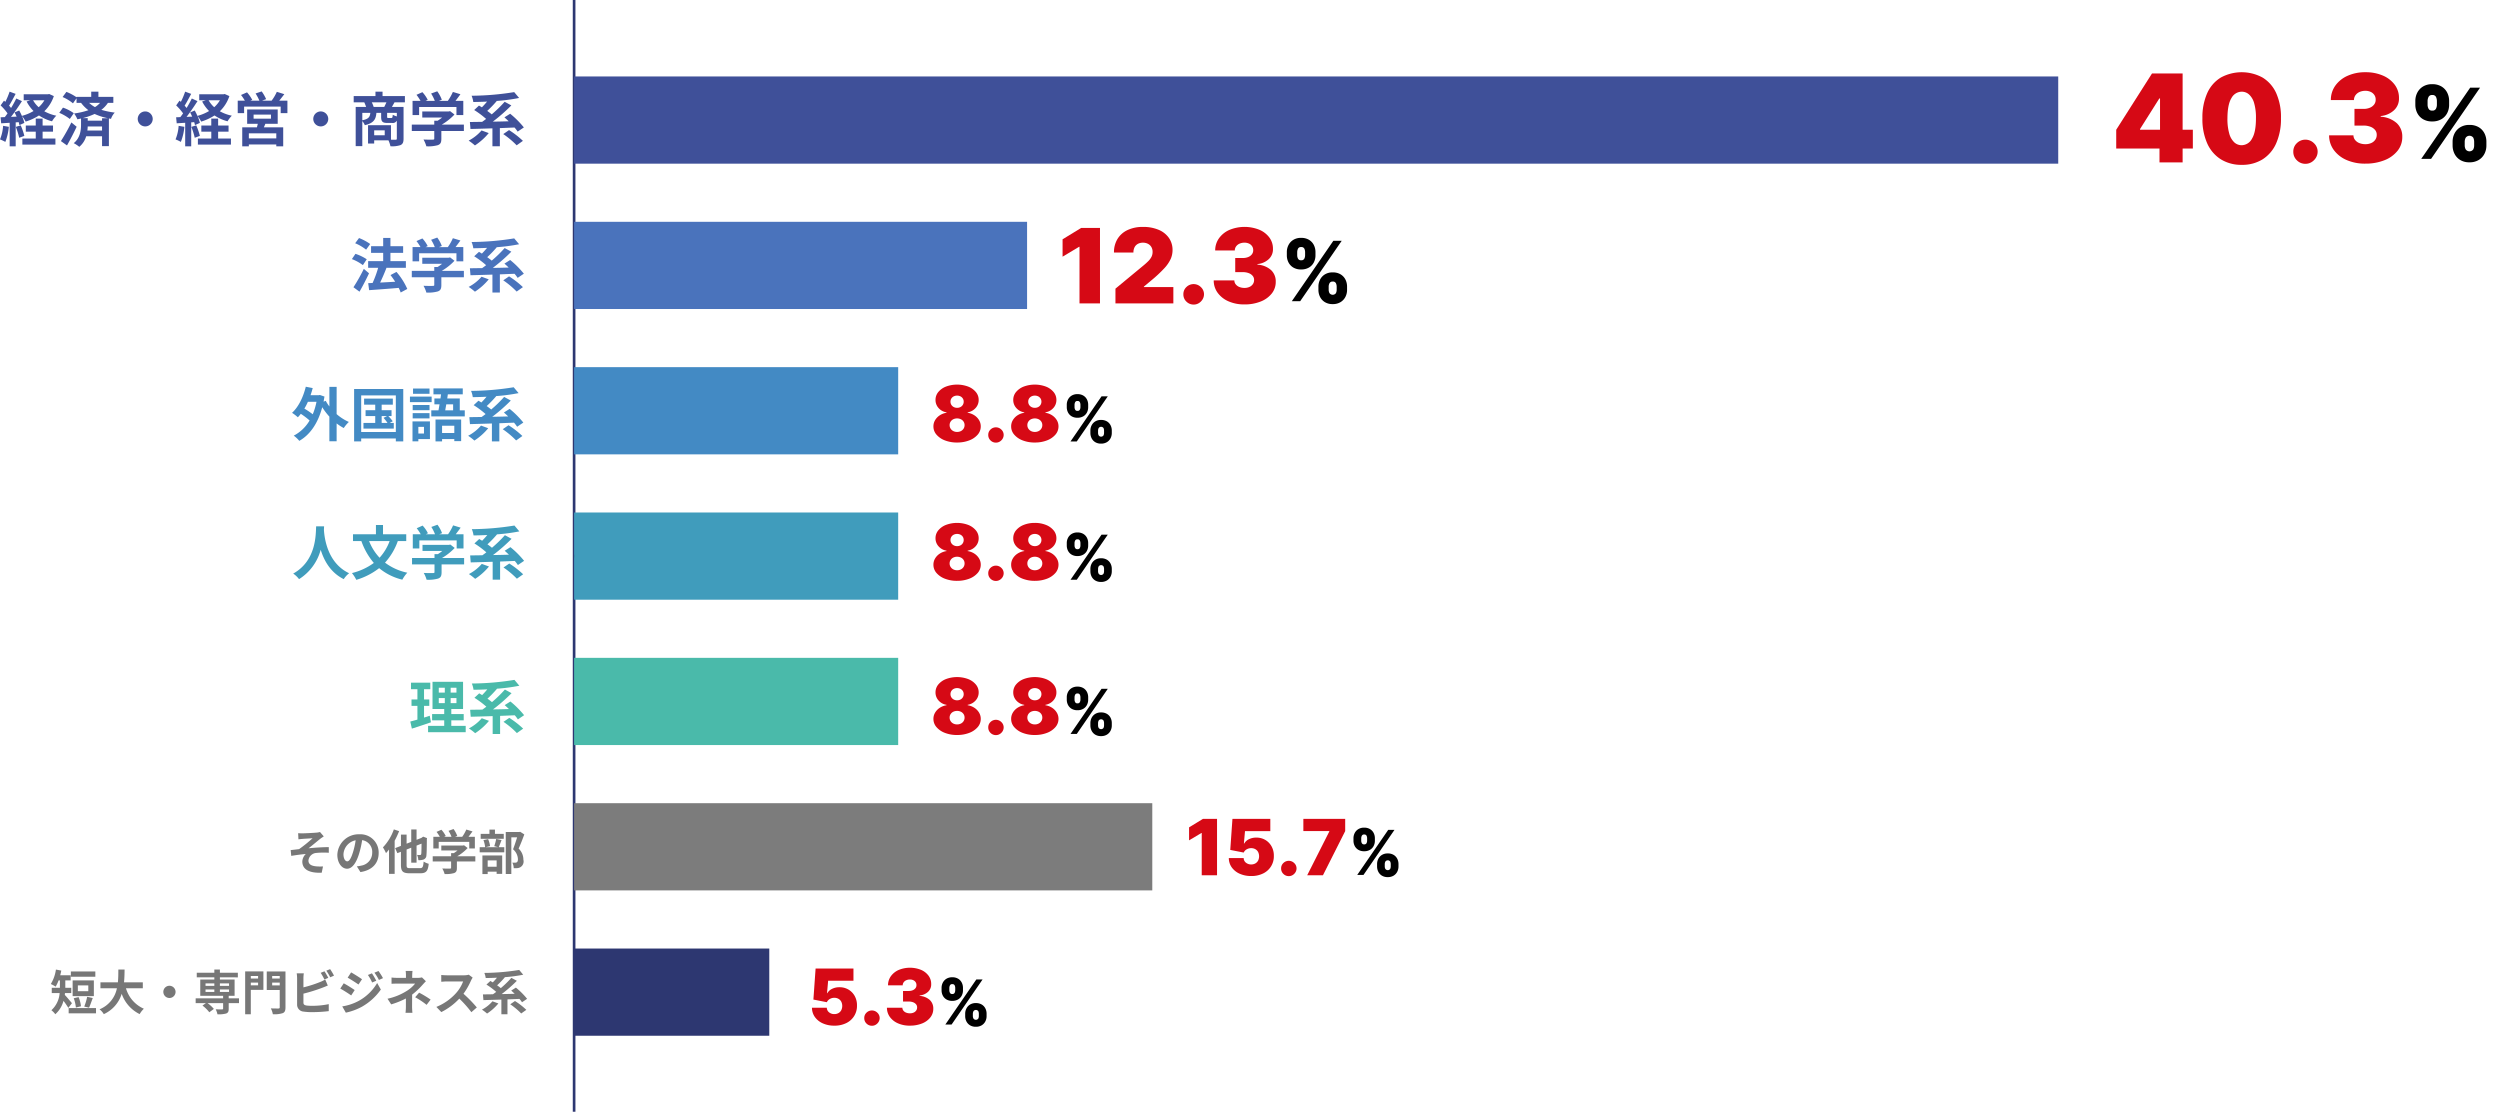 <svg xmlns="http://www.w3.org/2000/svg" xmlns:xlink="http://www.w3.org/1999/xlink" width="940" height="418" viewBox="0 0 940 418"><defs><clipPath id="a"><rect width="934.877" height="478.189" fill="none"/></clipPath><clipPath id="c"><rect width="940" height="418"/></clipPath></defs><g id="b" clip-path="url(#c)"><g transform="translate(0 -30)"><path d="M795.7,85.843V78.787l13.459-21.17h6.4v9.408h-3.659l-7.253,11.5v.262h19.863v7.056Zm16.27,5.228V83.687l.2-3.07v-23h8.495V91.071Z" fill="#d60915"/><g clip-path="url(#a)"><path d="M842.877,91.986A14.565,14.565,0,0,1,835,89.878a13.558,13.558,0,0,1-5.113-6.027,22.461,22.461,0,0,1-1.781-9.442,22.326,22.326,0,0,1,1.806-9.376,13.082,13.082,0,0,1,5.1-5.865,16.389,16.389,0,0,1,15.739.008,13.176,13.176,0,0,1,5.113,5.872,21.907,21.907,0,0,1,1.781,9.361,22.692,22.692,0,0,1-1.8,9.474,13.539,13.539,0,0,1-5.1,6.02,14.458,14.458,0,0,1-7.865,2.083m0-7.384a4.452,4.452,0,0,0,3.863-2.458q1.511-2.46,1.494-7.735a19.271,19.271,0,0,0-.685-5.636,6.956,6.956,0,0,0-1.9-3.242,4.1,4.1,0,0,0-2.776-1.054,4.411,4.411,0,0,0-3.839,2.385q-1.487,2.385-1.519,7.547a19.952,19.952,0,0,0,.67,5.774,7.109,7.109,0,0,0,1.9,3.341,4.075,4.075,0,0,0,2.785,1.078" fill="#d60915"/><path d="M866.856,91.593a4.443,4.443,0,0,1-3.242-1.331,4.33,4.33,0,0,1-1.332-3.242,4.246,4.246,0,0,1,1.332-3.186,4.554,4.554,0,0,1,6.419,0,4.312,4.312,0,0,1,1.4,3.186,4.4,4.4,0,0,1-.662,2.311,4.9,4.9,0,0,1-1.674,1.65,4.3,4.3,0,0,1-2.238.612" fill="#d60915"/><path d="M889.334,91.528a17.1,17.1,0,0,1-7.017-1.363,11.652,11.652,0,0,1-4.81-3.766,9.224,9.224,0,0,1-1.764-5.521h9.148a2.847,2.847,0,0,0,.6,1.723,3.806,3.806,0,0,0,1.593,1.185,5.959,5.959,0,0,0,2.32.425,5.217,5.217,0,0,0,2.222-.45,3.585,3.585,0,0,0,1.5-1.25,3.107,3.107,0,0,0,.523-1.83,2.719,2.719,0,0,0-.613-1.8,4.107,4.107,0,0,0-1.756-1.224,7.089,7.089,0,0,0-2.6-.442h-3.4V70.946h3.4a6.068,6.068,0,0,0,2.392-.441,3.806,3.806,0,0,0,1.617-1.225,2.86,2.86,0,0,0,.564-1.8,3,3,0,0,0-.474-1.731,3.311,3.311,0,0,0-1.364-1.177,4.575,4.575,0,0,0-2.017-.425,5.312,5.312,0,0,0-2.213.441,3.685,3.685,0,0,0-1.528,1.226,3.123,3.123,0,0,0-.571,1.8H876.4a9.205,9.205,0,0,1,1.691-5.424,11.229,11.229,0,0,1,4.6-3.691,15.953,15.953,0,0,1,6.713-1.34,16.117,16.117,0,0,1,6.559,1.258,10.767,10.767,0,0,1,4.459,3.455,8.2,8.2,0,0,1,1.593,5.023,5.887,5.887,0,0,1-1.919,4.607,8.431,8.431,0,0,1-4.942,2.123v.261a9.888,9.888,0,0,1,6.093,2.475,6.8,6.8,0,0,1,2.009,5.1,8.152,8.152,0,0,1-1.756,5.211,11.693,11.693,0,0,1-4.917,3.562,18.97,18.97,0,0,1-7.244,1.29" fill="#d60915"/><path d="M908.165,69.391V67.98a6.715,6.715,0,0,1,.752-3.164,5.8,5.8,0,0,1,2.162-2.3,6.418,6.418,0,0,1,3.412-.863,6.612,6.612,0,0,1,3.5.863,5.662,5.662,0,0,1,2.149,2.3,6.885,6.885,0,0,1,.732,3.164v1.411a6.743,6.743,0,0,1-.739,3.149,5.622,5.622,0,0,1-2.163,2.274,6.673,6.673,0,0,1-3.475.849,6.52,6.52,0,0,1-3.463-.862,5.633,5.633,0,0,1-2.137-2.287,6.786,6.786,0,0,1-.726-3.123m2.222,20.334,18.4-26.764H932.5L914.1,89.725Zm2.379-21.745v1.411a3.189,3.189,0,0,0,.365,1.489,1.389,1.389,0,0,0,1.36.706,1.431,1.431,0,0,0,1.43-.706,3.336,3.336,0,0,0,.347-1.489V67.98a3.678,3.678,0,0,0-.327-1.517,1.416,1.416,0,0,0-1.45-.731,1.365,1.365,0,0,0-1.379.751,3.546,3.546,0,0,0-.346,1.5m9.408,16.726V83.295a6.765,6.765,0,0,1,.738-3.136,5.8,5.8,0,0,1,2.151-2.313,6.39,6.39,0,0,1,3.436-.876,6.612,6.612,0,0,1,3.5.863,5.642,5.642,0,0,1,2.15,2.3,6.868,6.868,0,0,1,.732,3.162v1.411a6.767,6.767,0,0,1-.739,3.137,5.781,5.781,0,0,1-2.162,2.313,6.525,6.525,0,0,1-3.477.875,6.459,6.459,0,0,1-3.463-.875,5.715,5.715,0,0,1-2.136-2.313,6.858,6.858,0,0,1-.726-3.137m4.548-1.411v1.411a3.184,3.184,0,0,0,.373,1.471,1.763,1.763,0,0,0,2.836.019,3.346,3.346,0,0,0,.346-1.49V83.295a3.715,3.715,0,0,0-.326-1.516,1.759,1.759,0,0,0-2.856,0,3.3,3.3,0,0,0-.373,1.516"/><path d="M.5,478.189h-1V0h1Z" transform="translate(215.863)" fill="#2d3771"/><path d="M17.309.5H0v-1H17.309Z" transform="translate(215.863 239.094)"/><rect width="558.031" height="32.79" transform="translate(215.863 58.749)" fill="#3f5099"/><rect width="170.317" height="32.79" transform="translate(215.863 113.399)" fill="#4a73bc"/><rect width="121.853" height="32.79" transform="translate(215.863 168.049)" fill="#438ac4"/><rect width="121.853" height="32.79" transform="translate(215.863 222.699)" fill="#409cbc"/><rect width="121.853" height="32.79" transform="translate(215.863 277.35)" fill="#4abaaa"/><rect width="217.397" height="32.79" transform="translate(215.863 332)" fill="#7c7c7c"/><rect width="73.389" height="32.79" transform="translate(215.863 386.65)" fill="#2d3771"/><path d="M3.324,77.684A20.338,20.338,0,0,1,2,83.361a12.9,12.9,0,0,0-2-.946A15.949,15.949,0,0,0,1.166,77.31Zm16.92-11.551a13.976,13.976,0,0,1-3.587,5.7A15.725,15.725,0,0,0,21.168,73.5a10.48,10.48,0,0,0-1.606,2.112,16.136,16.136,0,0,1-4.907-2.2,19.718,19.718,0,0,1-5.017,2.31,10.256,10.256,0,0,0-1.386-2.112,13.188,13.188,0,0,1,.9,2.6l-1.849.836a10.253,10.253,0,0,0-.286-1.122L5.9,76.011v9H3.631V76.166l-3.19.2L.221,74.1,1.8,74.032c.33-.418.682-.9,1.034-1.408a21.471,21.471,0,0,0-2.6-2.993L1.5,67.848c.155.133.331.286.507.441A28.023,28.023,0,0,0,3.61,64.461l2.265.836c-.791,1.5-1.672,3.19-2.464,4.422.287.308.529.616.749.88a39.9,39.9,0,0,0,1.958-3.564l2.134.99c-1.211,1.914-2.728,4.137-4.115,5.919l2.113-.089c-.242-.55-.506-1.1-.77-1.584l1.738-.725A21.33,21.33,0,0,1,8.23,73.57a16.875,16.875,0,0,0,4.379-1.827,14.289,14.289,0,0,1-2.6-3.586l1.408-.462H8.912V65.45h9.11l.462-.109Zm-12.455,11a24.307,24.307,0,0,1,1.366,3.96L7.218,81.8a26.073,26.073,0,0,0-1.276-4.093Zm8.231,4.951h4.818v2.288H8.407V82.085h5.038V79.51H9.7V77.2h3.741V74.582H16.02V77.2h3.916v2.31H16.02Zm-3.588-14.39a9.989,9.989,0,0,0,2.113,2.618A11.154,11.154,0,0,0,16.7,67.695Z" fill="#3f5099"/><path d="M26.247,74.736a17.087,17.087,0,0,0-3.96-2.311l1.386-1.958a15.35,15.35,0,0,1,4.07,2.09Zm2.574,2.926c-1.1,2.333-2.4,4.863-3.629,7.019L22.9,83.052a70.083,70.083,0,0,0,3.939-7.018Zm11.75-8.977A10.723,10.723,0,0,1,38.108,71.3a30.867,30.867,0,0,0,5.038,1.034,6.417,6.417,0,0,0-1.409,2.355l-.792-.154V84.945H38.371V81.226H32.408a8.119,8.119,0,0,1-2.6,3.983,11.1,11.1,0,0,0-2.091-1.386c2.465-1.937,2.751-4.995,2.751-6.866v-2.4c-.441.11-.9.221-1.364.309a10.756,10.756,0,0,0-1.233-2.2,27.447,27.447,0,0,0,5.369-1.232,13.562,13.562,0,0,1-2.75-2.75H28.778V66.947l-1.342,1.914a15.133,15.133,0,0,0-3.9-2.377l1.43-1.936a17.8,17.8,0,0,1,3.807,2.025v-.155H34.3V64.46h2.706v1.958h5.61v2.267Zm.088,5.786a23.266,23.266,0,0,1-5.083-1.628,26.347,26.347,0,0,1-4.444,1.563h1.849v.967h5.39v-.9Zm-2.288,4.6V77.552h-5.39a13.115,13.115,0,0,1-.133,1.518ZM33.508,68.685a11.356,11.356,0,0,0,2.2,1.584,8.543,8.543,0,0,0,1.914-1.584Z" fill="#3f5099"/><path d="M57.422,74.713A2.816,2.816,0,1,1,54.606,71.9a2.835,2.835,0,0,1,2.816,2.816" fill="#3f5099"/><path d="M69.324,77.684A20.338,20.338,0,0,1,68,83.361a12.9,12.9,0,0,0-2-.946,15.949,15.949,0,0,0,1.166-5.105Zm16.92-11.551a13.976,13.976,0,0,1-3.587,5.7A15.725,15.725,0,0,0,87.168,73.5a10.48,10.48,0,0,0-1.606,2.112,16.136,16.136,0,0,1-4.907-2.2,19.718,19.718,0,0,1-5.017,2.31,10.256,10.256,0,0,0-1.386-2.112,13.188,13.188,0,0,1,.9,2.6l-1.849.836a10.253,10.253,0,0,0-.286-1.122l-1.122.087v9H69.631V76.166l-3.19.2-.22-2.267,1.584-.065c.33-.418.682-.9,1.034-1.408a21.471,21.471,0,0,0-2.6-2.993L67.5,67.848c.155.133.331.286.507.441a28.023,28.023,0,0,0,1.607-3.828l2.265.836c-.791,1.5-1.672,3.19-2.464,4.422.287.308.529.616.749.88a39.9,39.9,0,0,0,1.958-3.564l2.134.99c-1.211,1.914-2.728,4.137-4.115,5.919l2.113-.089c-.242-.55-.506-1.1-.77-1.584l1.738-.725A21.332,21.332,0,0,1,74.23,73.57a16.875,16.875,0,0,0,4.379-1.827,14.289,14.289,0,0,1-2.6-3.586l1.408-.462H74.912V65.45h9.11l.462-.109Zm-12.455,11a24.307,24.307,0,0,1,1.366,3.96l-1.937.705a26.074,26.074,0,0,0-1.276-4.093Zm8.231,4.951h4.818v2.288H74.407V82.085h5.038V79.51H75.7V77.2h3.741V74.582H82.02V77.2h3.916v2.31H82.02Zm-3.588-14.39a9.989,9.989,0,0,0,2.113,2.618A11.154,11.154,0,0,0,82.7,67.695Z" fill="#3f5099"/><path d="M108.067,67.848v4.687h-2.53V70.071H91.785v2.464h-2.4V67.848h2.684a17.253,17.253,0,0,0-1.452-2.134l2.266-.99a14.211,14.211,0,0,1,1.959,2.816l-.7.308h3.387A17.861,17.861,0,0,0,96.1,65.142l2.289-.771a14.967,14.967,0,0,1,1.672,2.906l-1.541.571h3.609a16.473,16.473,0,0,0,1.958-3.322l2.816.88c-.637.836-1.3,1.716-1.915,2.442Zm-8.295,8.691c-.176.485-.374.925-.572,1.343h7.283v7.151h-2.6v-.726H93.567v.726H91.081V77.882H96.6c.11-.44.242-.9.33-1.343h-4v-5.39h11.485v5.39Zm4.115,3.587H93.568V82.04h10.319Zm-8.537-5.5h6.535v-1.54H95.35Z" fill="#3f5099"/><path d="M123.422,74.713a2.816,2.816,0,1,1-2.816-2.816,2.835,2.835,0,0,1,2.816,2.816" fill="#3f5099"/><path d="M148.327,68.487c-.352.638-.682,1.232-.968,1.716h4.378V82.129c0,1.3-.264,2-1.122,2.421a9.816,9.816,0,0,1-3.806.439,10.575,10.575,0,0,0-.748-2.222h-5.37v1.21h-2.31V77.068h8.626v5.457c.77.022,1.452.022,1.716.022.375,0,.484-.11.484-.44V75.352a1.694,1.694,0,0,1-1.76.88h-1.783c-1.958,0-2.353-.6-2.353-2.377V72.447h-1.784c-.2,2.442-1.011,3.851-4.355,4.621a5.309,5.309,0,0,0-.947-1.54v9.417h-2.487V70.2h3.917a14.664,14.664,0,0,0-.682-1.716H132.99V66.11h8.186V64.461h2.662V66.11h8.406v2.377Zm-12.1,6.732c2.355-.461,2.861-1.253,3.015-2.772h-3.015Zm8.252-5.016c.263-.528.572-1.144.814-1.716h-5.5a10.512,10.512,0,0,1,.705,1.716Zm.175,8.8h-3.961v1.848h3.961Zm4.555-6.558h-3.652v1.387c0,.462.066.528.439.528h1.145c.374,0,.462-.154.528-1.211a6.3,6.3,0,0,0,1.54.616Z" fill="#3f5099"/><path d="M174.42,79.246h-8.472v2.926c0,1.364-.286,2.047-1.364,2.421a13.338,13.338,0,0,1-4.268.418,11.691,11.691,0,0,0-1.079-2.553c1.409.067,3.037.067,3.477.044.462,0,.572-.088.572-.395V79.246h-8.449v-2.4h8.449V75.4h1.254a15.017,15.017,0,0,0,1.694-1.211h-7.459V71.919h9.879l.573-.133,1.65,1.277a21.306,21.306,0,0,1-4.774,3.785h8.317Zm-16.833-5.985h-2.464V67.914h2.992a18.508,18.508,0,0,0-1.518-2.266l2.222-.991a11.957,11.957,0,0,1,2,2.883l-.792.374h3.455a15.351,15.351,0,0,0-1.386-2.75l2.31-.837a12.963,12.963,0,0,1,1.717,3.169l-1.057.418h3.323a18.391,18.391,0,0,0,1.892-3.344l2.838.858c-.594.836-1.254,1.716-1.847,2.486H174.2v5.347h-2.574V70.225H157.587Z" fill="#3f5099"/><path d="M183.767,80.038a22.9,22.9,0,0,1-5.193,4.643,21.283,21.283,0,0,0-2.354-1.805,16.5,16.5,0,0,0,4.841-3.828Zm10.869-.551a13.959,13.959,0,0,0-1.166-1.54c-1.847.067-3.7.155-5.522.221v6.82h-2.794V78.256c-3.081.109-5.963.176-8.252.241l-.22-2.618c1.343-.022,2.9-.044,4.6-.066.484-.33.99-.7,1.5-1.1a33.6,33.6,0,0,0-4.488-3.345l1.8-1.672c.352.2.7.418,1.1.66.639-.66,1.342-1.408,1.936-2.156-1.76.088-3.52.132-5.17.154A9.556,9.556,0,0,0,177.32,66a103.7,103.7,0,0,0,16.019-1.364l1.848,2.2a67.638,67.638,0,0,1-8.493,1.122l.065.044a40.541,40.541,0,0,1-3.564,3.7c.616.441,1.211.881,1.694,1.3a47.622,47.622,0,0,0,4.863-4.731l2.508,1.364a63.781,63.781,0,0,1-6.974,6.1c1.936-.023,3.96-.067,5.984-.133-.55-.528-1.1-1.034-1.606-1.474l2.156-1.364a34.39,34.39,0,0,1,5.149,5.148Zm-3.234-.571a33.548,33.548,0,0,1,5.215,4.048l-2.354,1.673a32.133,32.133,0,0,0-5.039-4.225Z" fill="#3f5099"/><path d="M136.445,129.687a16.9,16.9,0,0,0-4.137-2.266l1.343-1.981a17.727,17.727,0,0,1,4.246,2.046Zm2.31,3.08c-1.078,2.288-2.354,4.8-3.586,6.909L132.9,138a65.837,65.837,0,0,0,3.9-6.909Zm-1.1-8.889a16.73,16.73,0,0,0-4.114-2.42l1.452-1.958a19.3,19.3,0,0,1,4.2,2.244Zm13,16.106a12.149,12.149,0,0,0-.748-1.738c-3.982.352-8.141.638-11.111.858l-.353-2.641,1.65-.065a39.919,39.919,0,0,0,2.091-5.7h-3.763V128.19h5.655v-3.1h-4.555V122.58h4.555v-3.124h2.728v3.124h4.775v2.508h-4.775v3.1h5.81V130.7h-7.394l.088.022c-.7,1.848-1.585,3.872-2.376,5.523,1.76-.088,3.719-.2,5.655-.309-.55-.88-1.166-1.737-1.76-2.508l2.244-1.188a25.573,25.573,0,0,1,4.07,6.4Z" fill="#4a73bc"/><path d="M174.419,134.241h-8.471v2.926c0,1.364-.286,2.047-1.364,2.421a13.338,13.338,0,0,1-4.268.418,11.642,11.642,0,0,0-1.079-2.553c1.409.067,3.037.067,3.477.044.462,0,.572-.088.572-.395v-2.861h-8.449v-2.4h8.449v-1.452h1.254a15.018,15.018,0,0,0,1.694-1.211h-7.459v-2.266h9.88l.572-.133,1.65,1.277a21.283,21.283,0,0,1-4.774,3.785h8.316Zm-16.832-5.985h-2.465v-5.347h2.993a18.394,18.394,0,0,0-1.518-2.266l2.222-.991a11.985,11.985,0,0,1,2,2.883l-.792.374h3.454a15.28,15.28,0,0,0-1.385-2.75l2.31-.837a12.889,12.889,0,0,1,1.716,3.169l-1.056.418h3.323a18.443,18.443,0,0,0,1.891-3.344l2.839.858c-.594.836-1.254,1.716-1.848,2.486H174.2v5.347h-2.574V125.22H157.587Z" fill="#4a73bc"/><path d="M183.767,135.033a22.92,22.92,0,0,1-5.192,4.643,21.483,21.483,0,0,0-2.355-1.8,16.5,16.5,0,0,0,4.841-3.828Zm10.87-.551a14.476,14.476,0,0,0-1.166-1.54c-1.848.067-3.7.155-5.523.221v6.82h-2.795v-6.732c-3.08.109-5.963.176-8.25.241l-.221-2.618c1.342-.022,2.9-.044,4.6-.066.484-.33.99-.7,1.5-1.1a33.606,33.606,0,0,0-4.488-3.345l1.8-1.672c.353.2.706.418,1.1.66.638-.66,1.343-1.408,1.937-2.156-1.761.088-3.522.132-5.171.154a9.6,9.6,0,0,0-.638-2.354,103.688,103.688,0,0,0,16.018-1.364l1.848,2.2a67.589,67.589,0,0,1-8.493,1.122l.066.044a40.673,40.673,0,0,1-3.564,3.7c.615.441,1.209.881,1.693,1.3a47.743,47.743,0,0,0,4.864-4.731l2.507,1.364a63.78,63.78,0,0,1-6.974,6.1c1.935-.023,3.961-.067,5.984-.133-.55-.528-1.1-1.034-1.605-1.474l2.156-1.364a34.474,34.474,0,0,1,5.148,5.148Zm-3.234-.571a33.547,33.547,0,0,1,5.215,4.048l-2.356,1.673a32.029,32.029,0,0,0-5.038-4.225Z" fill="#4a73bc"/><path d="M126.57,185.708a18.147,18.147,0,0,0,4.6,2.948,12.7,12.7,0,0,0-1.914,2.288,18.53,18.53,0,0,1-2.683-1.738v6.711h-2.729v-9.264a25.056,25.056,0,0,1-2.685-3.542c-1.65,6.227-4.708,10.43-8.625,12.652a11.08,11.08,0,0,0-2.09-1.958,14.952,14.952,0,0,0,5.963-5.7,28.068,28.068,0,0,0-3.3-2.509,10.907,10.907,0,0,1-1.122,1.3,15.724,15.724,0,0,0-2.179-1.672c2.421-2.2,4.2-5.875,5.172-9.814l2.6.506c-.243.925-.506,1.8-.815,2.685h3.059l.463-.088,1.716.594c-.111.66-.22,1.3-.331,1.914l.814-.308a14.972,14.972,0,0,0,1.365,2.112v-7.371h2.729Zm-10.805-4.621a23.329,23.329,0,0,1-1.32,2.553,26.724,26.724,0,0,1,3.146,2.134A24.8,24.8,0,0,0,119,181.087Z" fill="#438ac4"/><path d="M151.627,176.269v19.693h-2.794v-1.1H135.807v1.1h-2.662V176.269Zm-2.794,2.4H135.807v13.773h13.026Zm-.77,10.363v2.134h-11.4v-2.134h4.423v-2.6h-3.631v-2.2h3.631v-2.068h-4.181v-2.288h10.8v2.288h-4.2v2.068h3.719v2.2h-1.21a17.151,17.151,0,0,1,1.65,1.958l-1.144.639Zm-4.555,0h2.2a16.551,16.551,0,0,0-1.5-1.914l1.342-.683h-2.046Z" fill="#438ac4"/><path d="M162.3,181.2h-8.164V179.13H162.3Zm-.639,13.884H157.3v.858h-2.2v-7.5h6.556Zm-.154-10.848h-6.336v-1.958H161.5Zm-6.336,1.1H161.5v1.979h-6.336Zm6.336-7.262H155.3v-1.979H161.5Zm-4.2,14.94h2.112V190.5H157.3Zm17.448-8.736v2.289H162.163v-2.289h2.707c.132-.681.264-1.451.4-2.243h-1.938v-2.223h2.289c.067-.527.155-1.034.22-1.54h-2.86v-2.244H174v2.244h-5.61l-.22,1.54h4.708v4.466Zm-11,3.456h9.639v8.141h-2.575V195.1h-4.6v.859h-2.465Zm2.465,5.061h4.6v-2.729h-4.6Zm1.584-10.76c-.132.792-.264,1.562-.4,2.243h2.97v-2.243Z" fill="#438ac4"/><path d="M183.569,191.011a22.9,22.9,0,0,1-5.193,4.643,21.281,21.281,0,0,0-2.354-1.805,16.5,16.5,0,0,0,4.841-3.828Zm10.869-.551a13.958,13.958,0,0,0-1.166-1.54c-1.847.067-3.7.155-5.522.221v6.82h-2.794v-6.732c-3.081.109-5.963.176-8.252.241l-.22-2.618c1.343-.022,2.905-.044,4.6-.066.484-.33.99-.7,1.5-1.1a33.6,33.6,0,0,0-4.488-3.345l1.8-1.672c.352.2.7.418,1.1.66.639-.66,1.342-1.408,1.936-2.156-1.76.088-3.52.132-5.17.154a9.557,9.557,0,0,0-.639-2.354,103.7,103.7,0,0,0,16.019-1.364l1.848,2.2a67.639,67.639,0,0,1-8.493,1.122l.065.044a40.542,40.542,0,0,1-3.564,3.7c.616.441,1.211.881,1.694,1.3a47.622,47.622,0,0,0,4.863-4.731l2.508,1.364a63.781,63.781,0,0,1-6.974,6.1c1.936-.023,3.96-.067,5.984-.133-.55-.528-1.1-1.034-1.606-1.474l2.156-1.364a34.39,34.39,0,0,1,5.149,5.148Zm-3.234-.571a33.548,33.548,0,0,1,5.215,4.048l-2.354,1.673a32.135,32.135,0,0,0-5.039-4.225Z" fill="#438ac4"/><path d="M121.86,227.911c-.022.352-.045.791-.066,1.254.175,3.037,1.276,12.519,9.483,16.371a8.614,8.614,0,0,0-2.024,2.221c-4.973-2.463-7.438-7-8.669-11.045a18.79,18.79,0,0,1-8.142,11.045,9.2,9.2,0,0,0-2.2-2.09c8.778-4.861,8.471-14.852,8.625-17.756Z" fill="#409cbc"/><path d="M149.581,233.435a23.849,23.849,0,0,1-4.819,8.119,21.152,21.152,0,0,0,8.383,3.783,13.268,13.268,0,0,0-1.87,2.619,21.379,21.379,0,0,1-8.714-4.333,26.139,26.139,0,0,1-8.581,4.4,14.749,14.749,0,0,0-1.649-2.553,23.171,23.171,0,0,0,8.228-3.806,26.048,26.048,0,0,1-4.686-8.229h-3.147v-2.553h8.625v-3.476h2.663v3.476h8.735v2.553Zm-10.8,0a19.435,19.435,0,0,0,3.938,6.27,19.119,19.119,0,0,0,3.786-6.27Z" fill="#409cbc"/><path d="M174.507,242.214h-8.471v2.926c0,1.363-.286,2.047-1.364,2.42a13.309,13.309,0,0,1-4.268.418,11.663,11.663,0,0,0-1.079-2.553c1.409.067,3.037.067,3.477.045.462,0,.572-.088.572-.4v-2.86h-8.449v-2.4h8.449v-1.453h1.254a14.769,14.769,0,0,0,1.694-1.211h-7.459v-2.266h9.88l.572-.133,1.65,1.278a21.339,21.339,0,0,1-4.774,3.785h8.316Zm-16.832-5.986H155.21v-5.346H158.2a18.48,18.48,0,0,0-1.518-2.267l2.222-.991a12.024,12.024,0,0,1,2,2.883l-.792.375h3.454a15.246,15.246,0,0,0-1.385-2.75l2.31-.838a12.9,12.9,0,0,1,1.716,3.17l-1.056.418h3.323a18.45,18.45,0,0,0,1.891-3.345l2.839.859c-.594.836-1.254,1.715-1.848,2.486h2.926v5.346h-2.574v-3.035H157.675Z" fill="#409cbc"/><path d="M183.855,243.005a22.9,22.9,0,0,1-5.192,4.643,21.483,21.483,0,0,0-2.355-1.8,16.5,16.5,0,0,0,4.841-3.828Zm10.87-.551a14.477,14.477,0,0,0-1.166-1.539c-1.848.067-3.7.155-5.523.221v6.82h-2.795v-6.732c-3.08.109-5.963.176-8.25.24l-.221-2.617c1.342-.022,2.9-.045,4.6-.067.484-.33.99-.7,1.5-1.1a33.7,33.7,0,0,0-4.488-3.346l1.8-1.672c.353.2.706.418,1.1.66.638-.66,1.343-1.408,1.937-2.156-1.761.088-3.522.133-5.171.154a9.591,9.591,0,0,0-.638-2.353,103.677,103.677,0,0,0,16.018-1.365l1.848,2.2a67.785,67.785,0,0,1-8.493,1.121l.066.045a40.661,40.661,0,0,1-3.564,3.695c.615.442,1.209.881,1.693,1.3a47.844,47.844,0,0,0,4.864-4.73l2.507,1.363a63.674,63.674,0,0,1-6.974,6.1c1.935-.022,3.961-.067,5.984-.133-.55-.528-1.1-1.033-1.6-1.473l2.156-1.365a34.523,34.523,0,0,1,5.148,5.148Zm-3.234-.57a33.545,33.545,0,0,1,5.215,4.047L194.35,247.6a31.921,31.921,0,0,0-5.038-4.225Z" fill="#409cbc"/><path d="M162.032,301.588c-2.421.859-5.061,1.695-7.174,2.376l-.593-2.662c.769-.2,1.672-.44,2.683-.726v-5.17h-2.221v-2.4h2.221v-3.873h-2.42v-2.442h7.262v2.442h-2.355v3.873h1.98v2.4h-1.98v4.4c.726-.22,1.453-.44,2.156-.683Zm13.07,1.342v2.377H160.954V302.93h6.072v-2.09h-4.554v-2.354h4.554v-1.893h-4.4V286.362h11.485v10.231h-4.423v1.893h4.666v2.354h-4.666v2.09Zm-10.123-12.5h2.267v-1.849h-2.267Zm0,3.938h2.267v-1.893h-2.267Zm6.646-5.787h-2.179v1.849h2.179Zm0,3.895h-2.179v1.893h2.179Z" fill="#4abaaa"/><path d="M183.855,301.038a22.92,22.92,0,0,1-5.192,4.643,21.481,21.481,0,0,0-2.355-1.8,16.5,16.5,0,0,0,4.841-3.828Zm10.87-.551a14.48,14.48,0,0,0-1.166-1.54c-1.848.067-3.7.155-5.523.221v6.82h-2.795v-6.732c-3.08.109-5.963.176-8.25.241l-.221-2.618c1.342-.022,2.9-.044,4.6-.066.484-.33.99-.7,1.5-1.1a33.6,33.6,0,0,0-4.488-3.345l1.8-1.672c.353.2.706.418,1.1.66.638-.66,1.343-1.408,1.937-2.156-1.761.088-3.522.132-5.171.154a9.6,9.6,0,0,0-.638-2.354,103.683,103.683,0,0,0,16.018-1.364l1.848,2.2a67.586,67.586,0,0,1-8.493,1.122l.066.044a40.677,40.677,0,0,1-3.564,3.7c.615.441,1.209.881,1.693,1.3a47.742,47.742,0,0,0,4.864-4.731l2.507,1.364a63.785,63.785,0,0,1-6.974,6.1c1.935-.023,3.961-.067,5.984-.133-.55-.528-1.1-1.034-1.6-1.474l2.156-1.364a34.475,34.475,0,0,1,5.148,5.148Zm-3.234-.571a33.548,33.548,0,0,1,5.215,4.048l-2.356,1.673a32.031,32.031,0,0,0-5.038-4.225Z" fill="#4abaaa"/><path d="M113.814,343.333c.775,0,4.159-.162,5.258-.271a6.535,6.535,0,0,0,1.241-.234l1.423,1.657c-.378.252-1.044.684-1.423.991-1.277,1.026-3.042,2.52-4.285,3.474,2.413-.234,5.4-.431,7.6-.431v2.124A27.3,27.3,0,0,0,119,350.7a3.191,3.191,0,0,0-3.025,2.863c0,1.422,1.115,1.98,2.719,2.161a16.254,16.254,0,0,0,2.755.053l-.487,2.359c-4.609.2-7.292-1.189-7.292-4.2a4.152,4.152,0,0,1,1.314-2.844c-1.656.144-3.672.414-5.474.72l-.215-2.178c.954-.09,2.214-.252,3.169-.361a53.168,53.168,0,0,0,5.059-4.087c-.738.054-2.953.163-3.691.234-.45.036-1.044.091-1.62.162l-.108-2.3c.575.036,1.1.055,1.71.055" fill="#777"/><path d="M135.523,357.9l-1.35-2.142a14.06,14.06,0,0,0,1.674-.289,4.886,4.886,0,0,0,4.1-4.826,4.452,4.452,0,0,0-3.781-4.753,36.381,36.381,0,0,1-1.08,4.879c-1.081,3.638-2.629,5.87-4.591,5.87-2,0-3.656-2.2-3.656-5.239a8,8,0,0,1,8.265-7.707,6.858,6.858,0,0,1,7.275,7.023c0,3.8-2.324,6.481-6.861,7.184m-4.952-4.033c.757,0,1.459-1.135,2.2-3.565a27.019,27.019,0,0,0,.954-4.358,5.668,5.668,0,0,0-4.573,5.222c0,1.818.721,2.7,1.422,2.7" fill="#777"/><path d="M150.066,342.505a32.524,32.524,0,0,1-1.675,3.618v12.46h-2.125v-9.164a14.912,14.912,0,0,1-1.133,1.35,14.773,14.773,0,0,0-1.153-2.16,18.681,18.681,0,0,0,4.106-6.752Zm7.8,13.918c1.062,0,1.242-.433,1.423-2.467a6.967,6.967,0,0,0,1.908.828c-.27,2.665-.9,3.565-3.169,3.565h-3.978c-2.576,0-3.295-.7-3.295-3.168v-4.916l-1.352.522-.828-1.89,2.18-.847V343.8h2.124v3.421l1.747-.684v-4.664h2v3.89l1.8-.7.683-.487,1.459.558-.072.324c-.018,3.133-.054,5.294-.162,6.086a1.689,1.689,0,0,1-1.026,1.62,4.928,4.928,0,0,1-2.017.253,5.684,5.684,0,0,0-.468-1.963c.4.018.9.036,1.1.036.252,0,.378-.072.467-.432.054-.306.09-1.494.109-3.853l-1.873.739v6.409h-2v-5.617l-1.747.684v5.762c0,1.08.18,1.242,1.35,1.242Z" fill="#777"/><path d="M178.725,353.92h-6.931v2.395c0,1.116-.235,1.675-1.117,1.98a10.887,10.887,0,0,1-3.493.343,9.584,9.584,0,0,0-.882-2.089c1.152.054,2.484.054,2.844.036.378,0,.468-.072.468-.324V353.92H162.7v-1.962h6.914v-1.189h1.027a12.178,12.178,0,0,0,1.386-.99h-6.1v-1.855h8.084l.467-.107,1.352,1.044a17.444,17.444,0,0,1-3.908,3.1h6.806Zm-13.774-4.9h-2.017v-4.375h2.45a15.2,15.2,0,0,0-1.243-1.855l1.819-.81a9.839,9.839,0,0,1,1.638,2.358l-.648.307h2.826a12.5,12.5,0,0,0-1.134-2.251l1.891-.685a10.6,10.6,0,0,1,1.4,2.593l-.864.343h2.719a15.1,15.1,0,0,0,1.549-2.737l2.322.7c-.486.684-1.026,1.4-1.512,2.035h2.4v4.375h-2.108v-2.484H164.951Z" fill="#777"/><path d="M188.587,345.872c-.378.99-.756,1.962-1.062,2.665h2.089v1.944h-9.255v-1.944h2.052a11.355,11.355,0,0,0-.629-2.665l1.746-.36a9.032,9.032,0,0,1,.738,2.628l-1.692.4h4.716l-1.458-.378a18.77,18.77,0,0,0,.739-2.719Zm.828-.486h-8.677v-1.855h3.295v-1.6h2.07v1.6h3.312Zm-8.03,6.266h7.437v6.914h-2.089v-.828h-3.367v.9h-1.981Zm1.981,4.231h3.367v-2.377h-3.367Zm13.774-12.154c-.631,1.729-1.422,3.8-2.143,5.33a5.744,5.744,0,0,1,1.8,4.213,2.5,2.5,0,0,1-2.2,3.133,9.309,9.309,0,0,1-1.44.036,4.767,4.767,0,0,0-.523-2.089,10.011,10.011,0,0,0,1.009.019,1.515,1.515,0,0,0,.666-.145c.324-.2.432-.612.432-1.224a5.171,5.171,0,0,0-1.836-3.673c.522-1.279,1.1-3.115,1.53-4.484h-2.178V358.62h-2.09V342.829h5.078l.325-.072Z" fill="#777"/><path d="M25.69,408.961a29.523,29.523,0,0,0-1.818-2.646,10.242,10.242,0,0,1-3.078,5.041,7.428,7.428,0,0,0-1.477-1.513,9.532,9.532,0,0,0,3.1-6.445H19.461v-1.981h3.062v-2.791h-.487a14.558,14.558,0,0,1-1.117,2.359,11.073,11.073,0,0,0-1.818-.99,14.144,14.144,0,0,0,1.926-5.438l2.017.378c-.107.594-.252,1.188-.4,1.765h3.925v1.926H24.556v2.791h2.233V403.4H24.431c-.019.233-.037.45-.073.683.721.739,2.305,2.648,2.7,3.116ZM36.1,411.014H25.818v-1.98H36.1Zm-.252-13.774h-9.2v-1.98h9.2Zm-.558,7.31H27.311v-5.924h7.977Zm-6.752,4.285a14.726,14.726,0,0,0-.81-3.493l1.818-.432a12.665,12.665,0,0,1,.9,3.439ZM33.2,400.5H29.274v2.179H33.2Zm-1.529,7.977a19.78,19.78,0,0,0,1.1-3.673l2.107.45c-.486,1.315-.973,2.755-1.4,3.637Z" fill="#777"/><path d="M47.364,401.579a12.011,12.011,0,0,0,6.733,7.706,8.629,8.629,0,0,0-1.585,2.017,13.442,13.442,0,0,1-6.752-7.635,12.386,12.386,0,0,1-6.733,7.652,6.357,6.357,0,0,0-1.6-1.818,10.794,10.794,0,0,0,6.536-7.922H37.766v-2.215h6.555c.18-1.692.162-3.331.18-4.807h2.341c-.019,1.476-.037,3.132-.216,4.807H53.7v2.215Z" fill="#777"/><path d="M66.013,402.947a2.3,2.3,0,1,1-2.305-2.3,2.322,2.322,0,0,1,2.305,2.3" fill="#777"/><path d="M89.864,407.179H85.993v2.106c0,1.027-.217,1.513-.972,1.8a10.564,10.564,0,0,1-3.26.289A7.285,7.285,0,0,0,81.1,409.5c.955.036,2.089.036,2.394.036.289-.018.4-.089.4-.324v-2.034H78.034a12.317,12.317,0,0,1,2.377,2.178l-1.711,1.26a13.238,13.238,0,0,0-2.574-2.52l1.3-.918H73.569v-1.8H83.886v-.954H75.3V398.3h5.293v-.811H73.983v-1.746h6.608v-1.188H82.68v1.188h6.752v1.746H82.68v.811h5.527v6.122H85.993v.954h3.871Zm-12.586-6.5h3.313v-.919H77.278Zm0,2.286h3.313v-.918H77.278Zm5.4-2.286h3.438v-.919H82.68Zm3.438,1.368H82.68v.918h3.438Z" fill="#777"/><path d="M99.041,402.191H94.306v9.165H92.181v-16.1h6.86Zm-4.735-4.267h2.736v-.937H94.306Zm2.736,1.53H94.306v1.026h2.736Zm10.3,9.309c0,1.225-.252,1.854-1.043,2.179a9.8,9.8,0,0,1-3.709.4,7.832,7.832,0,0,0-.757-2.2c1.134.072,2.467.055,2.845.055s.5-.126.5-.469v-6.482H100.3v-6.986h7.039Zm-5.005-10.839h2.845v-.937h-2.845Zm2.845,1.53h-2.845v1.062h2.845Z" fill="#777"/><path d="M114.089,397.852v3.4a45.209,45.209,0,0,0,6.228-2,11.509,11.509,0,0,0,1.963-.973l.973,2.288c-.7.288-1.512.629-2.107.846a62.415,62.415,0,0,1-7.057,2.2v3.331c0,.774.359.972,1.17,1.133a16.612,16.612,0,0,0,2.087.109,30.562,30.562,0,0,0,6.266-.63v2.629a51.157,51.157,0,0,1-6.409.378,20,20,0,0,1-3.024-.2,2.6,2.6,0,0,1-2.467-2.7v-9.812a14.925,14.925,0,0,0-.145-1.873h2.665a13.39,13.39,0,0,0-.143,1.873m9.343-.18-1.458.611a21.859,21.859,0,0,0-1.4-2.5l1.423-.576c.449.666,1.1,1.8,1.439,2.467m2.143-.829-1.422.612a19.273,19.273,0,0,0-1.459-2.484l1.423-.576a19.873,19.873,0,0,1,1.458,2.448" fill="#777"/><path d="M133.366,402.263l-1.314,2.017c-1.025-.72-2.9-1.927-4.106-2.574l1.3-1.982c1.225.649,3.205,1.891,4.123,2.539m1.442,4.106a18.246,18.246,0,0,0,7-6.752l1.386,2.448a21.728,21.728,0,0,1-7.148,6.483,22.661,22.661,0,0,1-6.014,2.214l-1.351-2.359a19.327,19.327,0,0,0,6.123-2.034m1.314-8.175-1.333,1.981c-1.009-.7-2.881-1.909-4.069-2.575l1.3-1.98c1.187.647,3.168,1.908,4.1,2.574m5.365.559-1.566.666a16.169,16.169,0,0,0-1.585-2.827l1.513-.63a30.624,30.624,0,0,1,1.638,2.791m2.521-.973-1.53.685a17.25,17.25,0,0,0-1.694-2.738l1.532-.63a23.383,23.383,0,0,1,1.692,2.683" fill="#777"/><path d="M154.985,396.735v.937h2.161a5.406,5.406,0,0,0,1.5-.181l1.495,1.459c-.469.451-1.009,1.062-1.4,1.494a27.24,27.24,0,0,1-3.781,3.53c0,1.44-.018,3.4-.018,4.537,0,.72.071,1.746.126,2.305h-2.593a20.774,20.774,0,0,0,.143-2.305v-3.079a31.586,31.586,0,0,1-5.527,2.215l-1.387-2.125a22.377,22.377,0,0,0,7.347-3.007,11.9,11.9,0,0,0,3.024-2.683h-6.517c-.649,0-1.782.019-2.34.072v-2.358a17.1,17.1,0,0,0,2.305.126h3.114v-.937a11.617,11.617,0,0,0-.108-1.656h2.575a14.736,14.736,0,0,0-.109,1.656m1.1,8.229,1.495-1.729a40.592,40.592,0,0,1,4.32,2.611l-1.511,1.98a28.378,28.378,0,0,0-4.3-2.862" fill="#777"/><path d="M177.091,398.7a26.557,26.557,0,0,1-2.826,4.951,50.626,50.626,0,0,1,5.023,5.15l-2.052,1.782a41.235,41.235,0,0,0-4.538-5.1,23.721,23.721,0,0,1-6.77,5.06l-1.855-1.945a20.18,20.18,0,0,0,7.382-5.167,13.948,13.948,0,0,0,2.683-4.412h-6.1c-.756,0-1.746.109-2.125.126v-2.556a20.148,20.148,0,0,0,2.125.126h6.356a6.459,6.459,0,0,0,1.855-.234l1.477,1.1a8.4,8.4,0,0,0-.631,1.117" fill="#777"/><path d="M187.385,407.3a18.762,18.762,0,0,1-4.249,3.8,17.591,17.591,0,0,0-1.928-1.477,13.487,13.487,0,0,0,3.962-3.133Zm8.894-.45a11.409,11.409,0,0,0-.954-1.261c-1.512.054-3.025.126-4.519.18v5.582h-2.287v-5.51c-2.521.09-4.879.144-6.752.2l-.18-2.142c1.1-.018,2.377-.037,3.764-.054.4-.271.809-.576,1.223-.9a27.433,27.433,0,0,0-3.672-2.738l1.476-1.368c.287.162.576.342.9.54.522-.54,1.1-1.152,1.584-1.765-1.44.073-2.88.109-4.23.126a7.868,7.868,0,0,0-.523-1.925,84.836,84.836,0,0,0,13.108-1.118l1.513,1.8a55,55,0,0,1-6.951.918l.054.036a33.549,33.549,0,0,1-2.916,3.026c.5.36.99.719,1.386,1.062a39.154,39.154,0,0,0,3.979-3.871l2.053,1.116a52.291,52.291,0,0,1-5.708,4.988c1.585-.019,3.241-.054,4.9-.109-.451-.431-.9-.845-1.315-1.206l1.765-1.116a28.192,28.192,0,0,1,4.214,4.213Zm-2.647-.469A27.439,27.439,0,0,1,197.9,409.7l-1.926,1.369a26.331,26.331,0,0,0-4.123-3.457Z" fill="#777"/><path d="M413.595,115.712v28.363h-7.7V122.8h-.166l-6.2,3.711v-6.536l6.979-4.266Z" fill="#d60915"/><path d="M419.411,144.076v-5.541l10.582-8.752a24.125,24.125,0,0,0,1.807-1.641,6.358,6.358,0,0,0,1.164-1.586,4.017,4.017,0,0,0,.408-1.815,3.561,3.561,0,0,0-.465-1.869,3.13,3.13,0,0,0-1.281-1.2,4.038,4.038,0,0,0-1.883-.423,3.956,3.956,0,0,0-1.877.43,2.994,2.994,0,0,0-1.254,1.26,4.259,4.259,0,0,0-.443,2.023h-7.313a9.578,9.578,0,0,1,1.344-5.153,8.788,8.788,0,0,1,3.795-3.324,13.291,13.291,0,0,1,5.748-1.163,14.717,14.717,0,0,1,5.906,1.087,8.9,8.9,0,0,1,3.866,3.054,7.9,7.9,0,0,1,1.363,4.612,8.327,8.327,0,0,1-.678,3.247,13.285,13.285,0,0,1-2.437,3.567,50.121,50.121,0,0,1-5,4.653L430.1,137.76v.167h11.08v6.149Z" fill="#d60915"/><path d="M448.827,144.519a3.773,3.773,0,0,1-2.749-1.129,3.671,3.671,0,0,1-1.129-2.749,3.6,3.6,0,0,1,1.129-2.7,3.863,3.863,0,0,1,5.442,0,3.655,3.655,0,0,1,1.185,2.7,3.737,3.737,0,0,1-.561,1.96,4.155,4.155,0,0,1-1.42,1.4,3.634,3.634,0,0,1-1.9.52" fill="#d60915"/><path d="M467.884,144.463a14.5,14.5,0,0,1-5.948-1.156,9.867,9.867,0,0,1-4.078-3.193,7.8,7.8,0,0,1-1.5-4.68h7.755a2.419,2.419,0,0,0,.505,1.461,3.246,3.246,0,0,0,1.351,1,5.045,5.045,0,0,0,1.967.36,4.406,4.406,0,0,0,1.883-.381,3.049,3.049,0,0,0,1.274-1.06,2.631,2.631,0,0,0,.443-1.551,2.31,2.31,0,0,0-.519-1.524,3.494,3.494,0,0,0-1.489-1.038,6,6,0,0,0-2.2-.374h-2.881v-5.318h2.881a5.159,5.159,0,0,0,2.03-.374,3.231,3.231,0,0,0,1.371-1.039,2.43,2.43,0,0,0,.477-1.524,2.552,2.552,0,0,0-.4-1.467,2.82,2.82,0,0,0-1.157-1,3.87,3.87,0,0,0-1.71-.36,4.5,4.5,0,0,0-1.877.374,3.141,3.141,0,0,0-1.295,1.039,2.647,2.647,0,0,0-.485,1.524h-7.368a7.8,7.8,0,0,1,1.434-4.6,9.542,9.542,0,0,1,3.9-3.131,14.931,14.931,0,0,1,11.253-.068,9.128,9.128,0,0,1,3.781,2.928,6.946,6.946,0,0,1,1.35,4.259A4.984,4.984,0,0,1,477,127.484a7.144,7.144,0,0,1-4.189,1.8v.222a8.378,8.378,0,0,1,5.166,2.1,5.77,5.77,0,0,1,1.7,4.328,6.921,6.921,0,0,1-1.488,4.418,9.929,9.929,0,0,1-4.169,3.019,16.094,16.094,0,0,1-6.143,1.094" fill="#d60915"/><path d="M483.85,126v-1.2a5.693,5.693,0,0,1,.636-2.681,4.918,4.918,0,0,1,1.834-1.95,5.435,5.435,0,0,1,2.892-.732,5.606,5.606,0,0,1,2.964.732,4.792,4.792,0,0,1,1.822,1.95,5.828,5.828,0,0,1,.62,2.681V126a5.709,5.709,0,0,1-.626,2.671,4.771,4.771,0,0,1-1.833,1.928,5.663,5.663,0,0,1-2.947.719,5.531,5.531,0,0,1-2.937-.731,4.781,4.781,0,0,1-1.811-1.939A5.744,5.744,0,0,1,483.85,126m1.882,17.24,15.6-22.69h3.146l-15.6,22.69Zm2.017-18.436V126a2.713,2.713,0,0,0,.311,1.264,1.177,1.177,0,0,0,1.152.6,1.217,1.217,0,0,0,1.213-.6,2.849,2.849,0,0,0,.294-1.264v-1.2a3.121,3.121,0,0,0-.278-1.286,1.2,1.2,0,0,0-1.229-.62,1.156,1.156,0,0,0-1.169.637,3.009,3.009,0,0,0-.294,1.269m7.978,14.181v-1.2a5.725,5.725,0,0,1,.626-2.659,4.905,4.905,0,0,1,1.822-1.961,5.423,5.423,0,0,1,2.914-.742,5.6,5.6,0,0,1,2.964.731,4.789,4.789,0,0,1,1.822,1.949,5.827,5.827,0,0,1,.621,2.682v1.2a5.734,5.734,0,0,1-.626,2.659,4.894,4.894,0,0,1-1.834,1.961,5.519,5.519,0,0,1-2.947.744,5.457,5.457,0,0,1-2.936-.744,4.823,4.823,0,0,1-1.811-1.961,5.814,5.814,0,0,1-.615-2.659m3.855-1.2v1.2a2.71,2.71,0,0,0,.315,1.247,1.5,1.5,0,0,0,2.4.017,2.83,2.83,0,0,0,.294-1.264v-1.2a3.117,3.117,0,0,0-.278-1.285,1.2,1.2,0,0,0-1.229-.62,1.211,1.211,0,0,0-1.192.62,2.806,2.806,0,0,0-.315,1.285"/><path d="M359.866,196.388a12.375,12.375,0,0,1-4.58-.8,7.8,7.8,0,0,1-3.166-2.163,4.651,4.651,0,0,1-1.154-3.085,4.536,4.536,0,0,1,.657-2.4,5.553,5.553,0,0,1,1.774-1.807,6.292,6.292,0,0,1,2.494-.926v-.166a5,5,0,0,1-2.974-1.609,4.441,4.441,0,0,1-1.164-3.068,4.574,4.574,0,0,1,1.054-2.966,7.059,7.059,0,0,1,2.889-2.044,12,12,0,0,1,8.342.006,7.086,7.086,0,0,1,2.887,2.048,4.559,4.559,0,0,1,1.056,2.956,4.411,4.411,0,0,1-1.18,3.073,5.067,5.067,0,0,1-2.96,1.6v.166a6.281,6.281,0,0,1,2.484.926,5.589,5.589,0,0,1,1.779,1.807,4.514,4.514,0,0,1,.663,2.4,4.651,4.651,0,0,1-1.154,3.085,7.8,7.8,0,0,1-3.167,2.163,12.372,12.372,0,0,1-4.58.8m0-3.975a3.071,3.071,0,0,0,1.449-.331,2.553,2.553,0,0,0,1-.916,2.426,2.426,0,0,0,.367-1.319,2.355,2.355,0,0,0-.367-1.3,2.56,2.56,0,0,0-1-.894,3.37,3.37,0,0,0-2.892,0,2.547,2.547,0,0,0-1,.894,2.355,2.355,0,0,0-.367,1.3,2.4,2.4,0,0,0,.367,1.314,2.6,2.6,0,0,0,1,.916,3.042,3.042,0,0,0,1.443.336m0-9.066a2.668,2.668,0,0,0,1.283-.3,2.233,2.233,0,0,0,1.2-2.018,2.175,2.175,0,0,0-.32-1.175,2.269,2.269,0,0,0-.881-.808,2.924,2.924,0,0,0-2.56,0,2.239,2.239,0,0,0-.885.808,2.158,2.158,0,0,0-.321,1.175,2.21,2.21,0,0,0,.321,1.185,2.285,2.285,0,0,0,.885.827,2.63,2.63,0,0,0,1.277.306" fill="#d60915"/><path d="M374.48,196.429a2.819,2.819,0,0,1-2.054-.844,2.748,2.748,0,0,1-.843-2.053,2.7,2.7,0,0,1,.843-2.019,2.889,2.889,0,0,1,4.069,0,2.734,2.734,0,0,1,.884,2.019,2.775,2.775,0,0,1-.419,1.463,3.106,3.106,0,0,1-1.062,1.046,2.718,2.718,0,0,1-1.418.388" fill="#d60915"/><path d="M389.094,196.388a12.366,12.366,0,0,1-4.579-.8,7.794,7.794,0,0,1-3.167-2.163,4.651,4.651,0,0,1-1.154-3.085,4.536,4.536,0,0,1,.657-2.4,5.546,5.546,0,0,1,1.775-1.807,6.28,6.28,0,0,1,2.494-.926v-.166a5,5,0,0,1-2.975-1.609,4.442,4.442,0,0,1-1.165-3.068,4.575,4.575,0,0,1,1.055-2.966,7.062,7.062,0,0,1,2.888-2.044,12.006,12.006,0,0,1,8.343.006,7.087,7.087,0,0,1,2.887,2.048,4.559,4.559,0,0,1,1.055,2.956,4.405,4.405,0,0,1-1.179,3.073,5.07,5.07,0,0,1-2.96,1.6v.166a6.275,6.275,0,0,1,2.484.926,5.6,5.6,0,0,1,1.78,1.807,4.514,4.514,0,0,1,.662,2.4,4.651,4.651,0,0,1-1.154,3.085,7.807,7.807,0,0,1-3.167,2.163,12.368,12.368,0,0,1-4.58.8m0-3.975a3.069,3.069,0,0,0,1.449-.331,2.553,2.553,0,0,0,1-.916,2.426,2.426,0,0,0,.367-1.319,2.355,2.355,0,0,0-.367-1.3,2.56,2.56,0,0,0-1-.894,3.37,3.37,0,0,0-2.892,0,2.548,2.548,0,0,0-1,.894,2.355,2.355,0,0,0-.367,1.3,2.4,2.4,0,0,0,.367,1.314,2.6,2.6,0,0,0,1,.916,3.042,3.042,0,0,0,1.443.336m0-9.066a2.675,2.675,0,0,0,1.284-.3,2.239,2.239,0,0,0,1.2-2.018,2.167,2.167,0,0,0-.321-1.175,2.263,2.263,0,0,0-.879-.808,2.927,2.927,0,0,0-2.561,0,2.249,2.249,0,0,0-.886.808,2.166,2.166,0,0,0-.32,1.175,2.218,2.218,0,0,0,.32,1.185,2.3,2.3,0,0,0,.886.827,2.632,2.632,0,0,0,1.277.306" fill="#d60915"/><path d="M401.108,183.1V182.2a4.251,4.251,0,0,1,.476-2,3.671,3.671,0,0,1,1.371-1.457,4.069,4.069,0,0,1,2.161-.547,4.2,4.2,0,0,1,2.215.547,3.578,3.578,0,0,1,1.361,1.457,4.34,4.34,0,0,1,.464,2v.893a4.275,4.275,0,0,1-.468,2,3.551,3.551,0,0,1-1.37,1.44,4.235,4.235,0,0,1-2.2.538,4.124,4.124,0,0,1-2.194-.547,3.572,3.572,0,0,1-1.355-1.448,4.306,4.306,0,0,1-.459-1.98m1.407,12.884,11.659-16.957h2.351l-11.658,16.957Zm1.507-13.777v.893a2.008,2.008,0,0,0,.233.945.879.879,0,0,0,.861.447.907.907,0,0,0,.906-.447,2.108,2.108,0,0,0,.22-.945V182.2a2.338,2.338,0,0,0-.207-.961.9.9,0,0,0-.919-.464.864.864,0,0,0-.874.477,2.237,2.237,0,0,0-.22.948m5.962,10.6v-.894a4.281,4.281,0,0,1,.468-1.987,3.669,3.669,0,0,1,1.362-1.466,4.051,4.051,0,0,1,2.178-.555,4.189,4.189,0,0,1,2.215.547,3.578,3.578,0,0,1,1.361,1.457,4.344,4.344,0,0,1,.464,2v.894a4.287,4.287,0,0,1-.468,1.987,3.654,3.654,0,0,1-1.37,1.466,4.135,4.135,0,0,1-2.2.554,4.089,4.089,0,0,1-2.194-.554,3.614,3.614,0,0,1-1.354-1.466,4.344,4.344,0,0,1-.46-1.987m2.881-.894v.894a2.022,2.022,0,0,0,.236.931,1.117,1.117,0,0,0,1.8.013,2.107,2.107,0,0,0,.22-.944v-.894a2.335,2.335,0,0,0-.207-.961,1.114,1.114,0,0,0-1.81,0,2.1,2.1,0,0,0-.236.961"/><path d="M359.866,248.394a12.375,12.375,0,0,1-4.58-.8,7.805,7.805,0,0,1-3.166-2.164,4.648,4.648,0,0,1-1.154-3.084,4.531,4.531,0,0,1,.657-2.4,5.544,5.544,0,0,1,1.774-1.807,6.261,6.261,0,0,1,2.494-.926v-.166a5.005,5.005,0,0,1-2.974-1.609,4.441,4.441,0,0,1-1.164-3.068,4.579,4.579,0,0,1,1.054-2.967,7.057,7.057,0,0,1,2.889-2.043,11.988,11.988,0,0,1,8.342.006,7.077,7.077,0,0,1,2.887,2.048,4.556,4.556,0,0,1,1.056,2.956,4.408,4.408,0,0,1-1.18,3.072,5.069,5.069,0,0,1-2.96,1.6v.166a6.251,6.251,0,0,1,2.484.926,5.579,5.579,0,0,1,1.779,1.807,4.509,4.509,0,0,1,.663,2.4,4.648,4.648,0,0,1-1.154,3.084,7.8,7.8,0,0,1-3.167,2.164,12.372,12.372,0,0,1-4.58.8m0-3.975a3.072,3.072,0,0,0,1.449-.332,2.545,2.545,0,0,0,1-.916,2.422,2.422,0,0,0,.367-1.318,2.353,2.353,0,0,0-.367-1.3,2.56,2.56,0,0,0-1-.894,3.37,3.37,0,0,0-2.892,0,2.547,2.547,0,0,0-1,.894,2.353,2.353,0,0,0-.367,1.3,2.4,2.4,0,0,0,.367,1.314,2.607,2.607,0,0,0,1,.916,3.053,3.053,0,0,0,1.443.336m0-9.066a2.657,2.657,0,0,0,1.283-.3,2.233,2.233,0,0,0,1.2-2.017,2.178,2.178,0,0,0-.32-1.176,2.267,2.267,0,0,0-.881-.807,2.924,2.924,0,0,0-2.56,0,2.237,2.237,0,0,0-.885.807,2.162,2.162,0,0,0-.321,1.176,2.212,2.212,0,0,0,.321,1.185,2.282,2.282,0,0,0,.885.826,2.619,2.619,0,0,0,1.277.307" fill="#d60915"/><path d="M374.48,248.435a2.818,2.818,0,0,1-2.054-.844,2.752,2.752,0,0,1-.843-2.054,2.7,2.7,0,0,1,.843-2.018,2.889,2.889,0,0,1,4.069,0,2.731,2.731,0,0,1,.884,2.018A2.776,2.776,0,0,1,376.96,247a3.1,3.1,0,0,1-1.062,1.045,2.709,2.709,0,0,1-1.418.389" fill="#d60915"/><path d="M389.094,248.394a12.366,12.366,0,0,1-4.579-.8,7.8,7.8,0,0,1-3.167-2.164,4.648,4.648,0,0,1-1.154-3.084,4.531,4.531,0,0,1,.657-2.4,5.537,5.537,0,0,1,1.775-1.807,6.25,6.25,0,0,1,2.494-.926v-.166a5.008,5.008,0,0,1-2.975-1.609,4.442,4.442,0,0,1-1.165-3.068,4.58,4.58,0,0,1,1.055-2.967,7.06,7.06,0,0,1,2.888-2.043,11.012,11.012,0,0,1,4.171-.746,10.9,10.9,0,0,1,4.172.752,7.077,7.077,0,0,1,2.887,2.048,4.555,4.555,0,0,1,1.055,2.956,4.4,4.4,0,0,1-1.179,3.072,5.072,5.072,0,0,1-2.96,1.6v.166a6.245,6.245,0,0,1,2.484.926,5.593,5.593,0,0,1,1.78,1.807,4.509,4.509,0,0,1,.662,2.4,4.648,4.648,0,0,1-1.154,3.084,7.809,7.809,0,0,1-3.167,2.164,12.368,12.368,0,0,1-4.58.8m0-3.975a3.069,3.069,0,0,0,1.449-.332,2.545,2.545,0,0,0,1-.916,2.422,2.422,0,0,0,.367-1.318,2.353,2.353,0,0,0-.367-1.3,2.56,2.56,0,0,0-1-.894,3.37,3.37,0,0,0-2.892,0,2.547,2.547,0,0,0-1,.894,2.353,2.353,0,0,0-.367,1.3,2.4,2.4,0,0,0,.367,1.314,2.607,2.607,0,0,0,1,.916,3.053,3.053,0,0,0,1.443.336m0-9.066a2.664,2.664,0,0,0,1.284-.3,2.239,2.239,0,0,0,1.2-2.017,2.17,2.17,0,0,0-.321-1.176,2.261,2.261,0,0,0-.879-.807,2.927,2.927,0,0,0-2.561,0,2.247,2.247,0,0,0-.886.807,2.17,2.17,0,0,0-.32,1.176,2.22,2.22,0,0,0,.32,1.185,2.292,2.292,0,0,0,.886.826,2.622,2.622,0,0,0,1.277.307" fill="#d60915"/><path d="M401.108,235.1v-.894a4.251,4.251,0,0,1,.476-2,3.677,3.677,0,0,1,1.371-1.457,4.078,4.078,0,0,1,2.161-.547,4.207,4.207,0,0,1,2.215.547,3.584,3.584,0,0,1,1.361,1.457,4.34,4.34,0,0,1,.464,2v.894a4.275,4.275,0,0,1-.468,2,3.542,3.542,0,0,1-1.37,1.439,4.225,4.225,0,0,1-2.2.539,4.124,4.124,0,0,1-2.194-.547,3.581,3.581,0,0,1-1.355-1.449,4.3,4.3,0,0,1-.459-1.979m1.407,12.883,11.659-16.957h2.351l-11.658,16.957Zm1.507-13.777v.894a2,2,0,0,0,.233.944.878.878,0,0,0,.861.447.905.905,0,0,0,.906-.447,2.1,2.1,0,0,0,.22-.944v-.894a2.345,2.345,0,0,0-.207-.961.9.9,0,0,0-.919-.463.863.863,0,0,0-.874.477,2.229,2.229,0,0,0-.22.947m5.962,10.6v-.893a4.283,4.283,0,0,1,.468-1.988,3.66,3.66,0,0,1,1.362-1.465,4.043,4.043,0,0,1,2.178-.555,4.189,4.189,0,0,1,2.215.547,3.572,3.572,0,0,1,1.361,1.457,4.341,4.341,0,0,1,.464,2v.893a4.288,4.288,0,0,1-.468,1.988,3.645,3.645,0,0,1-1.37,1.465,4.135,4.135,0,0,1-2.2.554,4.089,4.089,0,0,1-2.194-.554,3.605,3.605,0,0,1-1.354-1.465,4.345,4.345,0,0,1-.46-1.988m2.881-.893v.893a2.022,2.022,0,0,0,.236.931,1.116,1.116,0,0,0,1.8.014,2.111,2.111,0,0,0,.22-.945v-.893a2.331,2.331,0,0,0-.207-.961,1.113,1.113,0,0,0-1.81,0,2.1,2.1,0,0,0-.236.961"/><path d="M359.866,306.361a12.375,12.375,0,0,1-4.58-.8,7.8,7.8,0,0,1-3.166-2.163,4.651,4.651,0,0,1-1.154-3.085,4.536,4.536,0,0,1,.657-2.4,5.553,5.553,0,0,1,1.774-1.807,6.292,6.292,0,0,1,2.494-.926v-.166a5,5,0,0,1-2.974-1.609,4.441,4.441,0,0,1-1.164-3.068,4.574,4.574,0,0,1,1.054-2.966,7.059,7.059,0,0,1,2.889-2.044,12,12,0,0,1,8.342.006,7.086,7.086,0,0,1,2.887,2.048,4.559,4.559,0,0,1,1.056,2.956,4.411,4.411,0,0,1-1.18,3.073,5.067,5.067,0,0,1-2.96,1.6v.166a6.281,6.281,0,0,1,2.484.926,5.589,5.589,0,0,1,1.779,1.807,4.515,4.515,0,0,1,.663,2.4,4.651,4.651,0,0,1-1.154,3.085,7.8,7.8,0,0,1-3.167,2.163,12.372,12.372,0,0,1-4.58.8m0-3.975a3.071,3.071,0,0,0,1.449-.331,2.553,2.553,0,0,0,1-.916,2.426,2.426,0,0,0,.367-1.319,2.355,2.355,0,0,0-.367-1.3,2.56,2.56,0,0,0-1-.894,3.37,3.37,0,0,0-2.892,0,2.547,2.547,0,0,0-1,.894,2.355,2.355,0,0,0-.367,1.3,2.4,2.4,0,0,0,.367,1.314,2.6,2.6,0,0,0,1,.916,3.042,3.042,0,0,0,1.443.336m0-9.066a2.668,2.668,0,0,0,1.283-.3,2.233,2.233,0,0,0,1.2-2.018,2.175,2.175,0,0,0-.32-1.175,2.269,2.269,0,0,0-.881-.808,2.924,2.924,0,0,0-2.56,0,2.239,2.239,0,0,0-.885.808,2.158,2.158,0,0,0-.321,1.175,2.21,2.21,0,0,0,.321,1.185,2.285,2.285,0,0,0,.885.827,2.63,2.63,0,0,0,1.277.306" fill="#d60915"/><path d="M374.48,306.4a2.819,2.819,0,0,1-2.054-.844,2.748,2.748,0,0,1-.843-2.053,2.7,2.7,0,0,1,.843-2.019,2.889,2.889,0,0,1,4.069,0,2.734,2.734,0,0,1,.884,2.019,2.775,2.775,0,0,1-.419,1.463,3.106,3.106,0,0,1-1.062,1.046,2.718,2.718,0,0,1-1.418.388" fill="#d60915"/><path d="M389.094,306.361a12.366,12.366,0,0,1-4.579-.8,7.794,7.794,0,0,1-3.167-2.163,4.651,4.651,0,0,1-1.154-3.085,4.536,4.536,0,0,1,.657-2.4,5.546,5.546,0,0,1,1.775-1.807,6.28,6.28,0,0,1,2.494-.926v-.166a5,5,0,0,1-2.975-1.609,4.442,4.442,0,0,1-1.165-3.068,4.575,4.575,0,0,1,1.055-2.966,7.062,7.062,0,0,1,2.888-2.044,12.006,12.006,0,0,1,8.343.006,7.087,7.087,0,0,1,2.887,2.048,4.559,4.559,0,0,1,1.055,2.956,4.405,4.405,0,0,1-1.179,3.073,5.07,5.07,0,0,1-2.96,1.6v.166a6.275,6.275,0,0,1,2.484.926,5.6,5.6,0,0,1,1.78,1.807,4.514,4.514,0,0,1,.662,2.4,4.651,4.651,0,0,1-1.154,3.085,7.807,7.807,0,0,1-3.167,2.163,12.368,12.368,0,0,1-4.58.8m0-3.975a3.068,3.068,0,0,0,1.449-.331,2.553,2.553,0,0,0,1-.916,2.426,2.426,0,0,0,.367-1.319,2.355,2.355,0,0,0-.367-1.3,2.56,2.56,0,0,0-1-.894,3.37,3.37,0,0,0-2.892,0,2.547,2.547,0,0,0-1,.894,2.355,2.355,0,0,0-.367,1.3,2.4,2.4,0,0,0,.367,1.314,2.6,2.6,0,0,0,1,.916,3.042,3.042,0,0,0,1.443.336m0-9.066a2.675,2.675,0,0,0,1.284-.3,2.239,2.239,0,0,0,1.2-2.018,2.167,2.167,0,0,0-.321-1.175,2.263,2.263,0,0,0-.879-.808,2.926,2.926,0,0,0-2.561,0,2.249,2.249,0,0,0-.886.808,2.166,2.166,0,0,0-.32,1.175,2.218,2.218,0,0,0,.32,1.185,2.3,2.3,0,0,0,.886.827,2.633,2.633,0,0,0,1.277.306" fill="#d60915"/><path d="M401.108,293.067v-.893a4.251,4.251,0,0,1,.476-2,3.671,3.671,0,0,1,1.371-1.457,4.069,4.069,0,0,1,2.161-.547,4.2,4.2,0,0,1,2.215.547,3.578,3.578,0,0,1,1.361,1.457,4.34,4.34,0,0,1,.464,2v.893a4.275,4.275,0,0,1-.468,2,3.551,3.551,0,0,1-1.37,1.44,4.235,4.235,0,0,1-2.2.538,4.124,4.124,0,0,1-2.194-.547,3.572,3.572,0,0,1-1.355-1.448,4.306,4.306,0,0,1-.459-1.98m1.407,12.884,11.659-16.957h2.351l-11.658,16.957Zm1.507-13.777v.893a2.008,2.008,0,0,0,.233.945.879.879,0,0,0,.861.447.907.907,0,0,0,.906-.447,2.108,2.108,0,0,0,.22-.945v-.893a2.338,2.338,0,0,0-.207-.961.9.9,0,0,0-.919-.464.864.864,0,0,0-.874.477,2.237,2.237,0,0,0-.22.948m5.962,10.6v-.894a4.282,4.282,0,0,1,.468-1.987,3.669,3.669,0,0,1,1.362-1.466,4.052,4.052,0,0,1,2.178-.555,4.189,4.189,0,0,1,2.215.547,3.578,3.578,0,0,1,1.361,1.457,4.344,4.344,0,0,1,.464,2v.894a4.287,4.287,0,0,1-.468,1.987,3.654,3.654,0,0,1-1.37,1.466,4.135,4.135,0,0,1-2.2.554,4.089,4.089,0,0,1-2.194-.554,3.614,3.614,0,0,1-1.354-1.466,4.344,4.344,0,0,1-.46-1.987m2.881-.894v.894a2.022,2.022,0,0,0,.236.931,1.117,1.117,0,0,0,1.8.013,2.107,2.107,0,0,0,.22-.944v-.894a2.335,2.335,0,0,0-.207-.961,1.114,1.114,0,0,0-1.81,0,2.1,2.1,0,0,0-.236.961"/><path d="M457.605,337.9v21.2H451.85v-15.9h-.124l-4.637,2.773v-4.884l5.216-3.188Z" fill="#d60915"/><path d="M470.439,359.382a10.3,10.3,0,0,1-4.331-.864,7.245,7.245,0,0,1-2.97-2.386,6,6,0,0,1-1.1-3.5h5.59a2.19,2.19,0,0,0,.853,1.749,3.062,3.062,0,0,0,1.961.652,3.12,3.12,0,0,0,1.553-.378,2.694,2.694,0,0,0,1.056-1.071,3.709,3.709,0,0,0,0-3.234,2.7,2.7,0,0,0-1.056-1.067,3.12,3.12,0,0,0-1.553-.378,3.34,3.34,0,0,0-1.682.441,2.666,2.666,0,0,0-1.132,1.216l-5.051-.994L463.4,337.9h14.24v4.594h-9.521l-.414,4.679h.125a3.841,3.841,0,0,1,1.716-1.6,6.068,6.068,0,0,1,2.836-.635,6.5,6.5,0,0,1,3.38.88,6.391,6.391,0,0,1,2.349,2.426,7.114,7.114,0,0,1,.854,3.566,7.094,7.094,0,0,1-4.026,6.608,9.85,9.85,0,0,1-4.5.968" fill="#d60915"/><path d="M484.6,359.423a2.819,2.819,0,0,1-2.055-.844,2.743,2.743,0,0,1-.842-2.053,2.694,2.694,0,0,1,.842-2.019,2.889,2.889,0,0,1,4.069,0,2.726,2.726,0,0,1,.884,2.019,2.766,2.766,0,0,1-.419,1.463,3.1,3.1,0,0,1-1.061,1.046,2.72,2.72,0,0,1-1.418.388" fill="#d60915"/><path d="M491.51,359.092l8.321-16.477v-.125h-9.769V337.9h15.731v4.594l-8.362,16.6Z" fill="#d60915"/><path d="M508.906,346.089V345.2a4.252,4.252,0,0,1,.476-2,3.671,3.671,0,0,1,1.371-1.457,4.069,4.069,0,0,1,2.161-.547,4.2,4.2,0,0,1,2.215.547,3.578,3.578,0,0,1,1.361,1.457,4.341,4.341,0,0,1,.464,2v.893a4.276,4.276,0,0,1-.468,2,3.552,3.552,0,0,1-1.37,1.44,4.235,4.235,0,0,1-2.2.538,4.124,4.124,0,0,1-2.194-.547,3.572,3.572,0,0,1-1.355-1.448,4.306,4.306,0,0,1-.459-1.98m1.407,12.884,11.659-16.957h2.351l-11.658,16.957ZM511.82,345.2v.893a2.009,2.009,0,0,0,.233.945.879.879,0,0,0,.861.447.907.907,0,0,0,.906-.447,2.109,2.109,0,0,0,.22-.945V345.2a2.338,2.338,0,0,0-.207-.961.9.9,0,0,0-.919-.464.864.864,0,0,0-.874.477,2.237,2.237,0,0,0-.22.948m5.962,10.6V354.9a4.281,4.281,0,0,1,.468-1.987,3.669,3.669,0,0,1,1.362-1.466,4.052,4.052,0,0,1,2.178-.555,4.189,4.189,0,0,1,2.215.547,3.578,3.578,0,0,1,1.361,1.457,4.344,4.344,0,0,1,.464,2v.894a4.287,4.287,0,0,1-.468,1.987,3.654,3.654,0,0,1-1.37,1.466,4.135,4.135,0,0,1-2.2.554,4.089,4.089,0,0,1-2.194-.554,3.614,3.614,0,0,1-1.354-1.466,4.344,4.344,0,0,1-.46-1.987m2.881-.894v.894a2.023,2.023,0,0,0,.236.931,1.117,1.117,0,0,0,1.8.013,2.107,2.107,0,0,0,.22-.944V354.9a2.335,2.335,0,0,0-.207-.961,1.114,1.114,0,0,0-1.81,0,2.1,2.1,0,0,0-.236.961"/><path d="M313.7,415.646a10.307,10.307,0,0,1-4.331-.864A7.242,7.242,0,0,1,306.4,412.4a6,6,0,0,1-1.1-3.5h5.589a2.2,2.2,0,0,0,.853,1.749,3.063,3.063,0,0,0,1.962.652,3.111,3.111,0,0,0,1.552-.378,2.694,2.694,0,0,0,1.056-1.071,3.7,3.7,0,0,0,0-3.234,2.7,2.7,0,0,0-1.056-1.067,3.111,3.111,0,0,0-1.552-.378,3.347,3.347,0,0,0-1.683.441,2.682,2.682,0,0,0-1.132,1.216l-5.051-.994.828-11.674H320.9v4.594h-9.521l-.414,4.679h.124a3.851,3.851,0,0,1,1.718-1.6,6.065,6.065,0,0,1,2.836-.635,6.5,6.5,0,0,1,3.379.88,6.379,6.379,0,0,1,2.35,2.426,7.124,7.124,0,0,1,.853,3.566,7.1,7.1,0,0,1-4.026,6.608,9.85,9.85,0,0,1-4.5.968" fill="#d60915"/><path d="M327.858,415.687a2.822,2.822,0,0,1-2.055-.844,2.743,2.743,0,0,1-.842-2.053,2.694,2.694,0,0,1,.842-2.019,2.889,2.889,0,0,1,4.069,0,2.719,2.719,0,0,1,.884,2.019,2.758,2.758,0,0,1-.419,1.463,3.078,3.078,0,0,1-1.061,1.046,2.715,2.715,0,0,1-1.418.388" fill="#d60915"/><path d="M342.1,415.646a10.827,10.827,0,0,1-4.445-.864,7.377,7.377,0,0,1-3.048-2.386,5.85,5.85,0,0,1-1.118-3.5h5.8a1.8,1.8,0,0,0,.377,1.092,2.421,2.421,0,0,0,1.009.75,3.782,3.782,0,0,0,1.47.269,3.281,3.281,0,0,0,1.408-.285,2.272,2.272,0,0,0,.952-.791,1.966,1.966,0,0,0,.331-1.159,1.726,1.726,0,0,0-.388-1.139,2.6,2.6,0,0,0-1.113-.776,4.472,4.472,0,0,0-1.645-.279h-2.152v-3.975h2.152a3.862,3.862,0,0,0,1.517-.279,2.426,2.426,0,0,0,1.024-.777,1.811,1.811,0,0,0,.356-1.138,1.9,1.9,0,0,0-.3-1.1,2.112,2.112,0,0,0-.865-.745,2.881,2.881,0,0,0-1.278-.27,3.365,3.365,0,0,0-1.4.28,2.338,2.338,0,0,0-.968.776,1.976,1.976,0,0,0-.362,1.139H333.9a5.837,5.837,0,0,1,1.071-3.437,7.145,7.145,0,0,1,2.913-2.339,11.16,11.16,0,0,1,8.409-.051,6.815,6.815,0,0,1,2.826,2.189,5.19,5.19,0,0,1,1.009,3.183,3.724,3.724,0,0,1-1.216,2.918,5.333,5.333,0,0,1-3.13,1.345v.166a6.259,6.259,0,0,1,3.86,1.568,4.309,4.309,0,0,1,1.273,3.234,5.168,5.168,0,0,1-1.113,3.3,7.412,7.412,0,0,1-3.115,2.256,12,12,0,0,1-4.59.818" fill="#d60915"/><path d="M354.031,402.352v-.893a4.252,4.252,0,0,1,.476-2A3.671,3.671,0,0,1,355.878,398a4.069,4.069,0,0,1,2.161-.547,4.2,4.2,0,0,1,2.215.547,3.578,3.578,0,0,1,1.361,1.457,4.341,4.341,0,0,1,.464,2v.893a4.275,4.275,0,0,1-.468,2,3.551,3.551,0,0,1-1.37,1.44,4.235,4.235,0,0,1-2.2.538,4.124,4.124,0,0,1-2.194-.547,3.572,3.572,0,0,1-1.355-1.448,4.306,4.306,0,0,1-.459-1.98m1.407,12.884L367.1,398.279h2.351L357.79,415.236Zm1.507-13.777v.893a2.008,2.008,0,0,0,.233.945.879.879,0,0,0,.861.447.907.907,0,0,0,.906-.447,2.108,2.108,0,0,0,.22-.945v-.893a2.338,2.338,0,0,0-.207-.961.9.9,0,0,0-.919-.464.864.864,0,0,0-.874.477,2.237,2.237,0,0,0-.22.948m5.962,10.6v-.894a4.281,4.281,0,0,1,.468-1.987,3.669,3.669,0,0,1,1.362-1.466,4.052,4.052,0,0,1,2.178-.555,4.189,4.189,0,0,1,2.215.547,3.578,3.578,0,0,1,1.361,1.457,4.344,4.344,0,0,1,.464,2v.894a4.287,4.287,0,0,1-.468,1.987,3.654,3.654,0,0,1-1.37,1.466,4.135,4.135,0,0,1-2.2.554,4.089,4.089,0,0,1-2.194-.554,3.614,3.614,0,0,1-1.354-1.466,4.344,4.344,0,0,1-.46-1.987m2.881-.894v.894a2.023,2.023,0,0,0,.236.931,1.117,1.117,0,0,0,1.8.013,2.107,2.107,0,0,0,.22-.944v-.894a2.335,2.335,0,0,0-.207-.961,1.114,1.114,0,0,0-1.81,0,2.1,2.1,0,0,0-.236.961"/></g></g></g></svg>